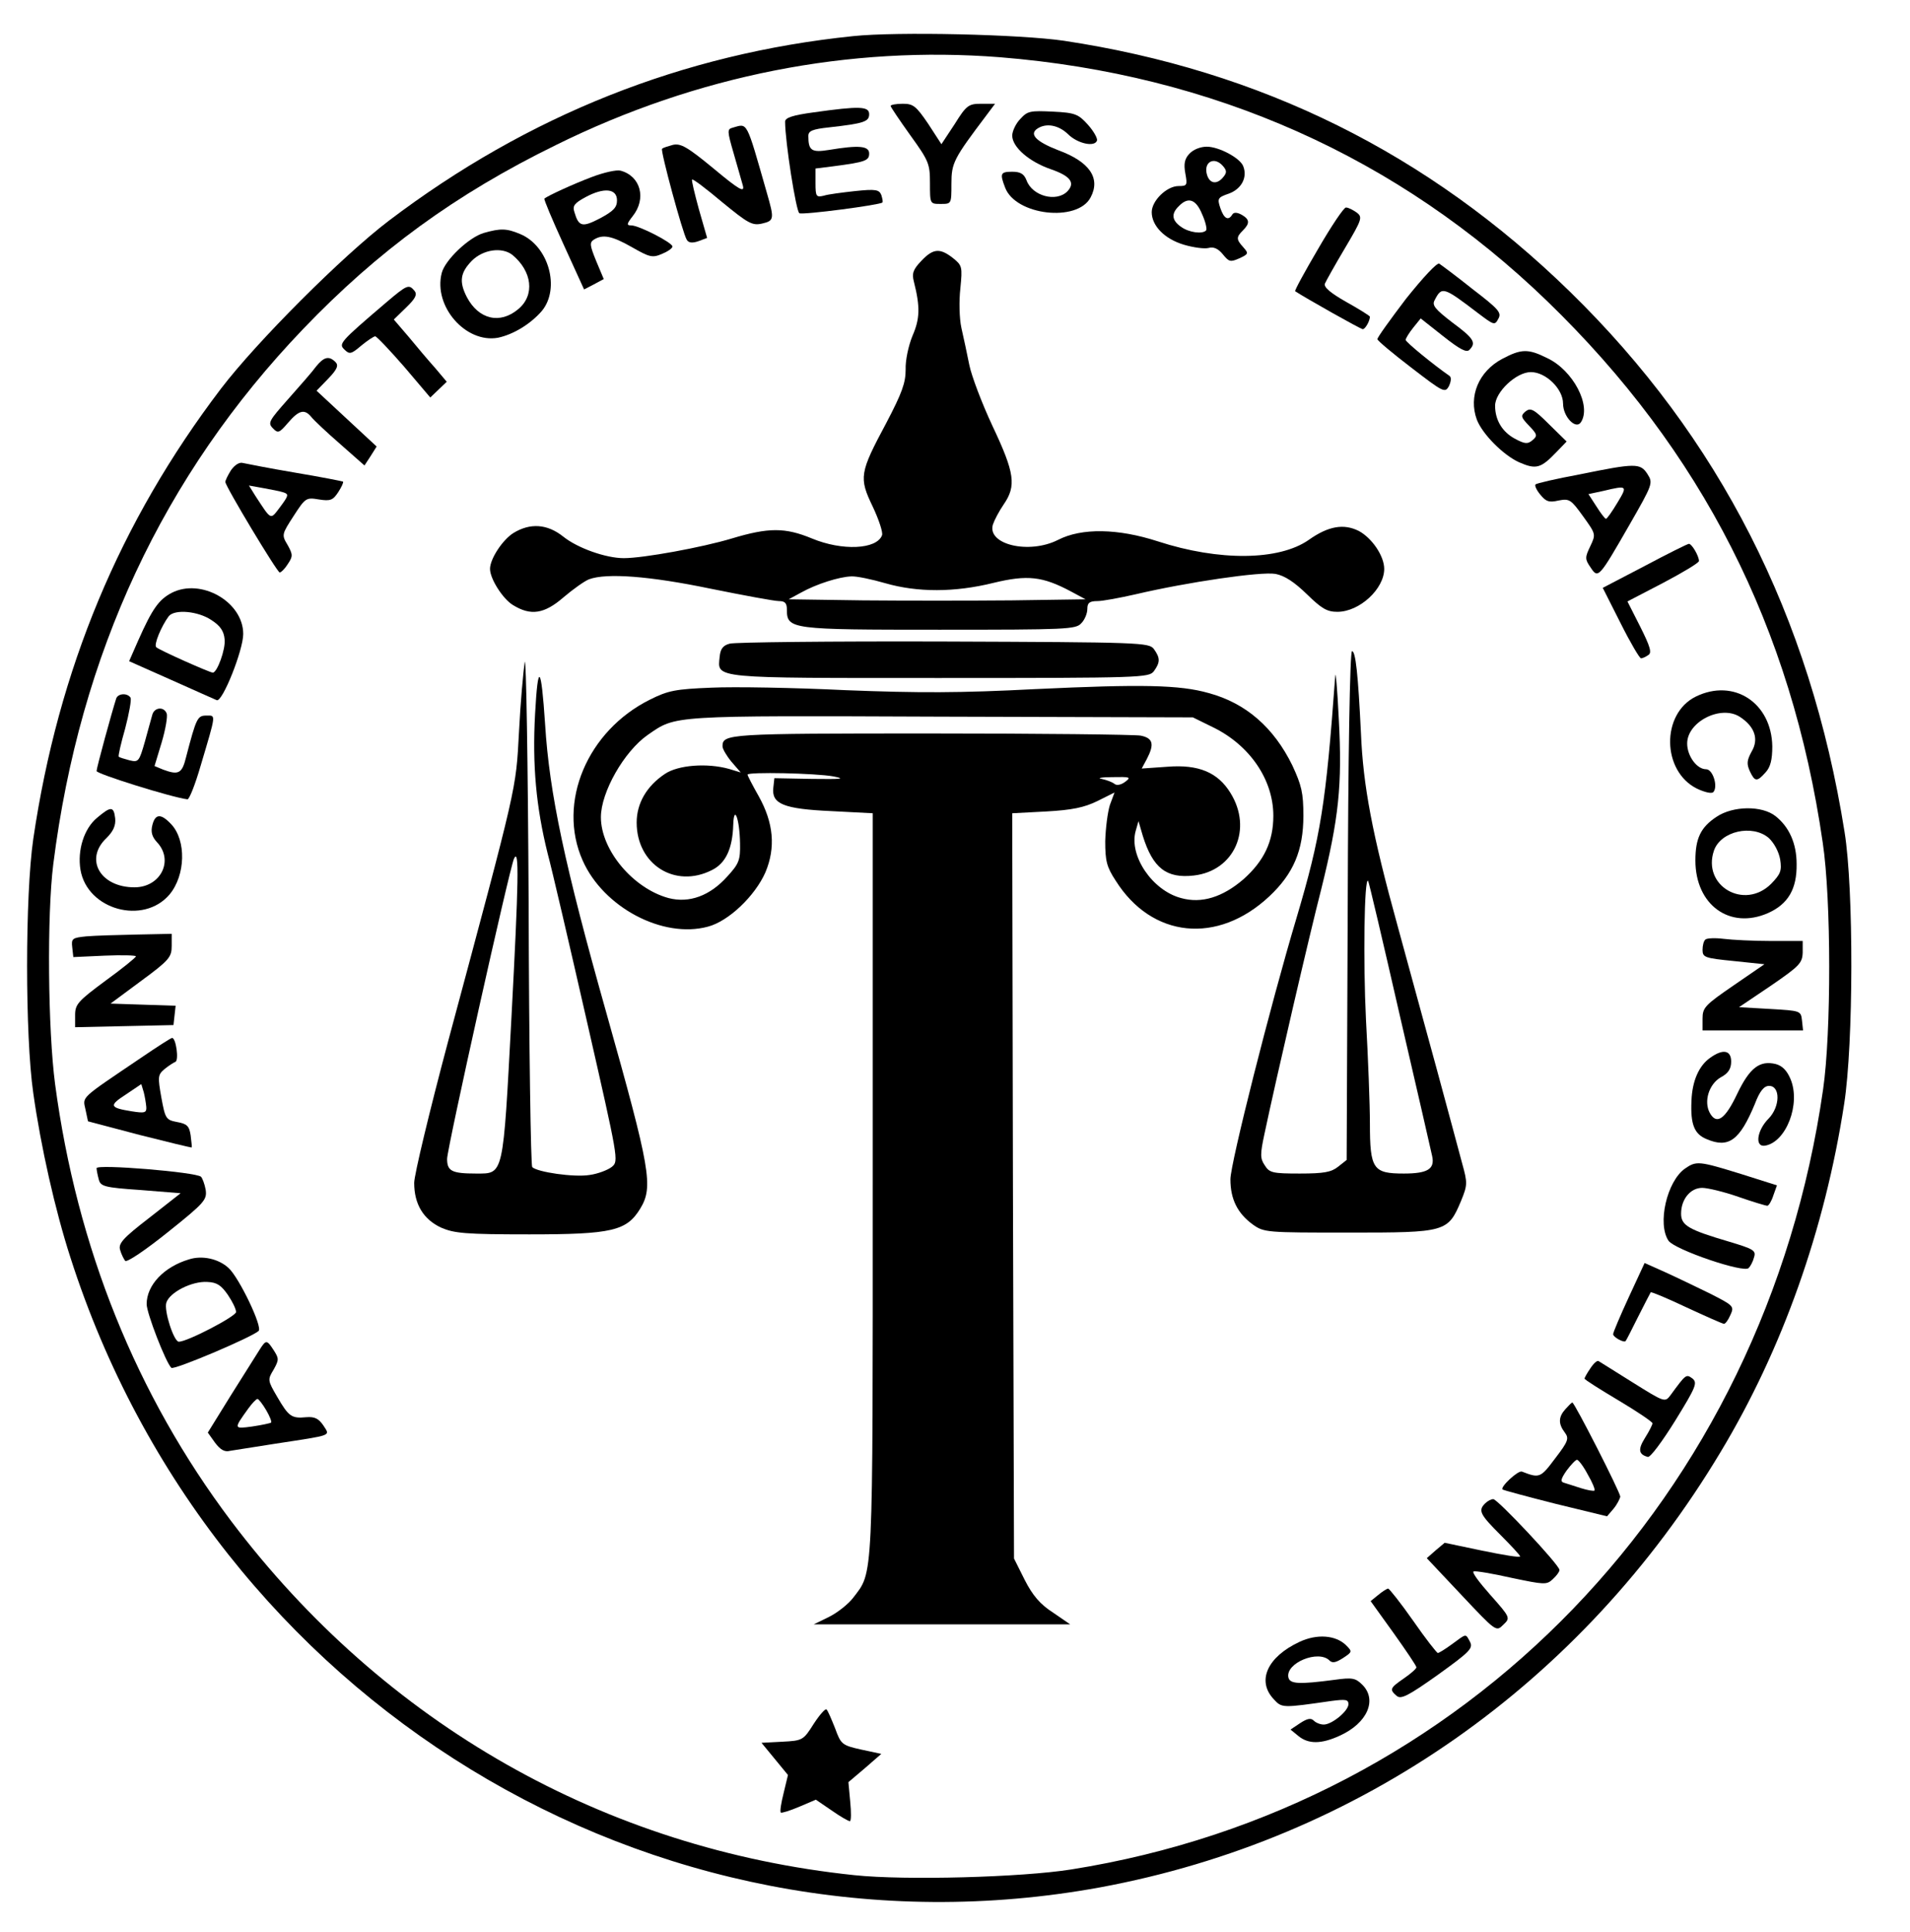 <?xml version="1.0" encoding="UTF-8" standalone="yes"?>
<svg version="1.0" xmlns="http://www.w3.org/2000/svg" width="534pt" height="540pt" viewBox="0 0 534 540" preserveAspectRatio="xMidYMid meet">
  <g transform="translate(0,540) scale(0.1,-0.1)" fill="#000000" stroke="none">
    <path d="M2385 5299 c-476 -49 -909 -221 -1298 -516 -129 -98 -369 -338 -469&#xA;-469 -283 -372 -455 -784 -525 -1259 -23 -159 -23 -550 0 -710 21 -149 61&#xA;-327 104 -460 397 -1238 1627 -1989 2879 -1760 724 134 1346 569 1734 1216&#xA;173 287 292 623 346 974 26 167 27 600 1 760 -96 604 -351 1103 -768 1510&#xA;-397 387 -864 618 -1414 701 -122 18 -467 26 -590 13z m411 -59 c595 -48 1113&#xA;-279 1530 -682 432 -418 683 -912 770 -1513 24 -159 24 -532 1 -690 -163&#xA;-1138 -999 -2005 -2102 -2180 -138 -22 -464 -31 -606 -16 -699 73 -1315 423&#xA;-1743 990 -265 352 -431 764 -492 1221 -20 152 -23 472 -5 615 74 587 307&#xA;1087 699 1496 209 218 425 376 707 514 395 195 820 278 1241 245z"/>
    <path d="M2490 5104 c0 -3 25 -40 55 -82 52 -72 55 -80 55 -134 0 -58 0 -58&#xA;30 -58 30 0 30 0 30 56 0 59 6 70 98 192 l24 32 -38 0 c-36 0 -42 -4 -75 -57&#xA;l-37 -56 -37 57 c-34 50 -42 56 -71 56 -19 0 -34 -3 -34 -6z"/>
    <path d="M2275 5086 c-59 -8 -80 -15 -80 -26 0 -56 31 -253 40 -256 11 -5 225&#xA;23 232 30 2 2 0 11 -3 21 -6 15 -16 17 -73 11 -36 -4 -76 -9 -88 -13 -21 -5&#xA;-23 -2 -23 35 l0 41 48 6 c92 12 102 16 102 36 0 21 -28 24 -112 10 -49 -8&#xA;-58 -2 -58 39 0 14 11 19 58 24 98 11 112 16 112 37 0 22 -27 23 -155 5z"/>
    <path d="M2853 5068 c-13 -13 -23 -35 -23 -47 0 -32 47 -73 108 -94 55 -19 69&#xA;-38 46 -62 -31 -31 -98 -13 -114 31 -7 18 -17 24 -40 24 -33 0 -35 -5 -20 -44&#xA;29 -78 202 -98 239 -28 29 54 -3 100 -90 132 -62 24 -83 45 -58 61 25 16 59 9&#xA;85 -16 26 -26 74 -37 81 -18 2 6 -9 26 -25 44 -27 30 -36 34 -98 37 -63 3 -71&#xA;2 -91 -20z"/>
    <path d="M2048 5043 c-15 -4 -15 -9 3 -71 11 -37 22 -78 26 -91 5 -20 -10 -12&#xA;-82 48 -74 61 -92 71 -114 66 -14 -4 -28 -8 -30 -11 -5 -5 58 -237 69 -254 5&#xA;-9 16 -10 33 -4 l24 9 -23 80 c-12 44 -21 81 -19 83 2 3 40 -26 84 -63 72 -59&#xA;84 -66 111 -60 35 8 35 13 14 86 -59 206 -53 194 -96 182z"/>
    <path d="M3325 4970 c-13 -14 -16 -28 -11 -55 6 -33 5 -35 -19 -35 -33 0 -75&#xA;-41 -75 -73 0 -38 36 -75 90 -91 27 -8 58 -12 69 -9 14 4 27 -2 40 -18 17 -21&#xA;21 -22 46 -11 26 12 26 14 11 31 -20 22 -20 28 -1 47 20 20 19 31 -4 44 -13 7&#xA;-22 7 -26 0 -11 -18 -23 -11 -33 18 -9 27 -8 30 24 41 35 13 52 45 40 76 -8&#xA;23 -68 55 -102 55 -18 0 -38 -8 -49 -20z m95 -35 c10 -12 10 -18 0 -30 -17&#xA;-21 -37 -19 -45 5 -12 37 20 55 45 25z m-59 -134 c10 -22 14 -42 11 -45 -10&#xA;-11 -48 -6 -70 10 -26 18 -28 37 -6 58 26 27 48 19 65 -23z"/>
    <path d="M1654 4905 c-53 -20 -122 -52 -132 -60 -2 -2 22 -59 54 -129 l57&#xA;-125 27 14 28 15 -21 50 c-18 44 -19 52 -7 60 25 16 51 11 107 -21 49 -28 57&#xA;-30 83 -19 17 7 30 16 30 21 0 11 -94 59 -115 59 -14 0 -13 4 4 26 39 49 22&#xA;112 -34 127 -11 3 -47 -5 -81 -18z m71 -65 c0 -20 -10 -30 -47 -50 -50 -26&#xA;-60 -24 -72 17 -6 18 0 25 31 42 52 28 88 24 88 -9z"/>
    <path d="M3685 4704 c-37 -63 -66 -116 -64 -118 29 -19 183 -106 189 -106 7 0&#xA;20 23 20 35 0 2 -30 21 -66 41 -44 25 -63 41 -60 51 3 7 28 52 56 99 48 81 50&#xA;87 33 100 -10 7 -23 14 -30 14 -6 0 -41 -52 -78 -116z"/>
    <path d="M1353 4749 c-42 -12 -109 -76 -118 -112 -24 -93 67 -197 157 -181 43&#xA;9 91 38 123 75 52 63 19 182 -61 215 -38 16 -55 16 -101 3z m79 -61 c56 -46&#xA;64 -113 17 -152 -51 -43 -111 -29 -144 34 -22 43 -18 68 14 101 32 32 84 39&#xA;113 17z"/>
    <path d="M2576 4671 c-23 -24 -27 -35 -21 -58 18 -71 17 -104 -4 -152 -11 -27&#xA;-20 -68 -19 -94 0 -37 -10 -65 -54 -149 -75 -140 -77 -153 -38 -234 17 -36 29&#xA;-72 26 -80 -15 -40 -112 -44 -196 -9 -75 31 -121 31 -224 0 -83 -25 -247 -55&#xA;-302 -55 -50 0 -129 28 -169 60 -45 36 -93 39 -140 10 -30 -19 -65 -72 -65&#xA;-100 0 -28 36 -84 64 -101 50 -31 88 -25 142 22 26 22 58 45 71 50 49 18 169&#xA;9 338 -26 94 -19 180 -35 193 -35 17 0 22 -6 22 -24 0 -55 11 -56 426 -56 356&#xA;0 382 1 397 18 10 10 17 28 17 40 0 17 6 22 28 22 15 0 63 9 107 19 145 34&#xA;350 64 391 57 26 -5 53 -23 88 -57 41 -40 56 -49 85 -49 62 0 131 64 131 120&#xA;0 36 -34 86 -71 106 -42 21 -85 14 -140 -25 -83 -58 -250 -60 -422 -4 -111 36&#xA;-213 38 -279 4 -81 -41 -199 -13 -182 43 4 12 17 37 30 56 36 52 31 88 -31&#xA;219 -30 64 -59 141 -65 171 -6 30 -16 77 -22 103 -6 27 -7 76 -3 111 6 61 5&#xA;64 -21 85 -36 28 -55 27 -88 -8z m-101 -901 c90 -26 194 -26 303 1 95 23 137&#xA;18 216 -24 l41 -22 -207 -3 c-115 -1 -301 -1 -415 0 l-208 3 35 19 c43 24 107&#xA;44 140 45 14 1 57 -8 95 -19z"/>
    <path d="M3931 4565 c-44 -58 -81 -109 -80 -113 0 -4 43 -40 94 -79 91 -70 95&#xA;-72 106 -52 6 13 7 24 2 28 -46 32 -123 95 -123 101 0 4 9 19 21 34 l21 26 62&#xA;-49 c48 -38 66 -47 74 -39 20 20 13 32 -48 77 -48 37 -57 48 -49 62 20 39 24&#xA;38 121 -36 45 -34 47 -35 57 -16 10 17 1 27 -72 83 -45 36 -87 67 -93 71 -6 4&#xA;-45 -38 -93 -98z"/>
    <path d="M1079 4554 c-129 -110 -133 -115 -116 -131 14 -14 19 -13 47 11 17&#xA;14 35 26 39 26 4 0 40 -38 81 -85 l73 -86 23 22 23 22 -32 38 c-18 20 -51 59&#xA;-74 87 l-42 49 34 33 c27 26 32 37 24 47 -16 19 -20 18 -80 -33z"/>
    <path d="M4200 4397 c-66 -35 -95 -105 -71 -170 16 -41 74 -99 118 -119 48&#xA;-21 61 -17 105 29 l28 29 -50 49 c-42 42 -51 46 -65 35 -14 -12 -13 -16 10&#xA;-40 23 -24 24 -28 10 -40 -14 -12 -22 -11 -50 4 -35 19 -55 52 -55 92 0 38 59&#xA;94 100 94 42 0 90 -47 90 -88 0 -37 36 -74 50 -52 30 46 -22 145 -94 179 -54&#xA;27 -73 26 -126 -2z"/>
    <path d="M884 4376 c-10 -14 -46 -55 -78 -91 -54 -61 -58 -67 -43 -82 14 -15&#xA;18 -13 42 15 30 35 46 40 65 17 7 -9 43 -43 81 -76 l68 -60 17 26 17 27 -84&#xA;78 -84 78 33 34 c25 26 29 37 20 46 -18 18 -32 15 -54 -12z"/>
    <path d="M646 4086 c-9 -14 -16 -29 -16 -33 0 -12 145 -253 152 -253 4 0 15&#xA;11 23 24 14 21 14 26 -1 53 -17 28 -16 30 17 81 33 51 35 52 71 46 32 -5 39&#xA;-2 54 21 9 14 15 27 13 29 -2 1 -62 13 -134 25 -71 12 -137 25 -146 27 -10 3&#xA;-23 -6 -33 -20z m146 -62 c16 -5 15 -9 -8 -40 -29 -38 -24 -40 -70 30 l-18 29&#xA;39 -7 c22 -4 48 -9 57 -12z"/>
    <path d="M4416 4074 c-65 -12 -121 -25 -123 -28 -3 -3 3 -16 13 -28 16 -20 25&#xA;-23 51 -17 31 6 35 3 69 -44 36 -50 36 -50 20 -84 -15 -31 -15 -36 1 -59 21&#xA;-32 23 -30 108 118 66 115 67 118 51 143 -20 31 -33 31 -190 -1z m106 -79&#xA;c-15 -25 -29 -45 -32 -45 -3 0 -15 16 -27 35 l-22 34 42 9 c67 16 68 15 39&#xA;-33z"/>
    <path d="M4598 3818 l-117 -61 50 -99 c27 -54 53 -98 57 -98 4 0 13 4 20 9 11&#xA;6 6 23 -22 79 l-36 71 100 52 c55 29 100 56 100 61 0 14 -20 48 -28 48 -4 0&#xA;-60 -28 -124 -62z"/>
    <path d="M480 3743 c-36 -19 -54 -44 -94 -134 l-25 -57 117 -52 c64 -29 122&#xA;-54 128 -57 16 -6 74 140 74 185 0 90 -118 157 -200 115z m111 -76 c25 -16 35&#xA;-31 37 -54 3 -28 -21 -93 -33 -93 -8 0 -150 63 -158 71 -8 6 14 59 35 87 17&#xA;20 82 14 119 -11z"/>
    <path d="M2040 3601 c-19 -5 -26 -15 -28 -37 -6 -61 -26 -59 615 -59 567 0&#xA;585 1 599 19 18 25 18 37 0 62 -14 18 -33 19 -588 21 -315 1 -584 -2 -598 -6z"/>
    <path d="M1467 3549 c-4 -26 -12 -114 -16 -195 -9 -164 -3 -138 -198 -864 -52&#xA;-195 -95 -374 -95 -396 0 -60 26 -102 75 -125 37 -16 67 -19 247 -19 232 0&#xA;272 10 310 72 37 61 29 108 -95 548 -116 411 -159 612 -171 806 -11 166 -20&#xA;175 -28 29 -8 -144 3 -261 35 -390 12 -44 61 -255 110 -470 88 -386 89 -390&#xA;70 -406 -11 -9 -40 -20 -63 -23 -43 -7 -146 8 -160 22 -4 4 -9 334 -10 732 -2&#xA;400 -7 704 -11 679z m-37 -991 c-24 -449 -21 -438 -99 -438 -68 0 -81 7 -81&#xA;41 0 29 174 810 187 839 15 33 13 -64 -7 -442z"/>
    <path d="M3768 2869 l-3 -711 -24 -19 c-19 -15 -39 -19 -107 -19 -76 0 -85 2&#xA;-98 23 -13 19 -13 31 -1 87 33 156 126 557 159 685 49 198 59 290 49 475 -4&#xA;85 -9 139 -10 120 -26 -356 -40 -446 -108 -675 -73 -244 -185 -687 -185 -731&#xA;0 -56 20 -95 62 -126 32 -23 38 -23 270 -23 271 0 276 1 313 89 18 44 18 50 3&#xA;104 -8 31 -41 152 -72 267 -32 116 -80 293 -108 395 -72 260 -97 395 -103 540&#xA;-8 166 -15 230 -25 230 -6 0 -11 -301 -12 -711z m146 -309 c48 -206 88 -382&#xA;90 -391 8 -36 -12 -49 -79 -49 -86 0 -95 12 -95 140 0 52 -5 183 -11 290 -8&#xA;161 -5 400 6 388 2 -2 42 -172 89 -378z"/>
    <path d="M2895 3474 c-211 -11 -327 -11 -531 -3 -143 7 -312 10 -375 7 -100&#xA;-4 -121 -8 -171 -33 -176 -87 -261 -288 -189 -450 58 -131 224 -219 350 -185&#xA;58 15 132 86 161 152 29 69 23 138 -19 213 -17 30 -31 57 -31 60 0 8 191 4&#xA;240 -5 36 -7 23 -8 -60 -7 l-105 2 -3 -27 c-5 -45 29 -59 162 -65 l116 -6 0&#xA;-1037 c0 -1127 2 -1081 -55 -1156 -13 -17 -43 -41 -67 -53 l-43 -21 359 0 358&#xA;0 -48 33 c-36 23 -57 48 -79 91 l-30 60 -3 1041 -2 1042 95 5 c72 4 106 11&#xA;143 29 l48 24 -13 -35 c-6 -19 -12 -64 -13 -101 0 -55 4 -72 29 -110 101 -161&#xA;285 -180 430 -44 67 63 95 128 95 225 0 64 -5 85 -31 141 -52 106 -130 174&#xA;-234 202 -81 23 -187 25 -484 11z m497 -107 c102 -50 168 -146 168 -247 0 -72&#xA;-26 -126 -83 -177 -59 -51 -118 -69 -175 -53 -80 21 -146 118 -127 187 l8 28&#xA;12 -41 c28 -90 66 -120 143 -111 113 13 165 130 102 231 -35 57 -89 80 -176&#xA;73 l-72 -5 14 26 c22 42 18 59 -17 66 -17 3 -282 6 -588 6 -567 0 -581 -1&#xA;-581 -36 0 -7 11 -26 25 -43 l26 -30 -33 10 c-61 17 -142 11 -179 -14 -51 -34&#xA;-79 -82 -79 -136 0 -117 107 -185 210 -133 39 19 58 60 60 127 2 59 18 15 19&#xA;-52 1 -47 -3 -57 -35 -92 -49 -55 -107 -76 -165 -61 -99 27 -189 134 -189 226&#xA;0 70 65 184 131 230 80 55 57 54 819 51 l705 -2 57 -28z m-246 -152 c-12 -9&#xA;-24 -11 -30 -6 -6 5 -22 11 -36 14 -14 2 0 5 30 5 50 1 53 0 36 -13z"/>
    <path d="M4741 3453 c-97 -48 -95 -208 3 -257 21 -10 41 -15 46 -10 14 15 -1&#xA;64 -20 64 -26 0 -53 37 -53 72 0 61 95 109 148 74 41 -27 53 -62 32 -97 -13&#xA;-24 -14 -34 -5 -54 14 -30 20 -31 44 -4 14 15 19 36 19 73 -2 122 -108 191&#xA;-214 139z"/>
    <path d="M325 3448 c-12 -37 -55 -194 -55 -203 0 -8 211 -74 254 -79 5 -1 22&#xA;42 37 94 44 148 43 140 16 140 -25 0 -28 -6 -57 -117 -11 -45 -21 -50 -64 -34&#xA;l-24 10 20 66 c11 37 17 73 14 81 -8 20 -34 17 -40 -3 -3 -10 -12 -44 -21 -76&#xA;-16 -56 -18 -58 -43 -52 -15 4 -28 8 -30 10 -2 2 6 37 18 79 11 42 18 81 15&#xA;86 -9 14 -35 12 -40 -2z"/>
    <path d="M271 3114 c-36 -30 -55 -90 -46 -145 19 -112 176 -155 249 -69 45 54&#xA;47 151 5 196 -29 31 -45 30 -53 -2 -5 -19 -1 -33 13 -48 48 -51 10 -126 -63&#xA;-126 -96 0 -141 79 -78 138 19 19 26 35 24 55 -4 34 -12 34 -51 1z"/>
    <path d="M4799 3117 c-44 -29 -59 -60 -59 -122 0 -124 96 -194 203 -147 56 25&#xA;81 67 80 137 0 58 -21 104 -59 134 -38 30 -119 29 -165 -2z m146 -59 c15 -14&#xA;28 -38 32 -60 5 -32 1 -41 -25 -68 -75 -75 -194 -6 -160 93 19 54 107 74 153&#xA;35z"/>
    <path d="M242 2783 c-40 -4 -43 -6 -40 -31 l3 -27 88 4 c48 2 87 1 87 -2 0 -3&#xA;-38 -34 -85 -68 -77 -57 -85 -66 -85 -96 l0 -34 138 3 137 3 3 27 3 27 -91 3&#xA;-91 3 85 63 c79 58 86 67 86 98 l0 34 -97 -2 c-54 -1 -117 -3 -141 -5z"/>
    <path d="M4768 2774 c-5 -4 -8 -17 -8 -29 0 -21 7 -23 87 -31 l86 -9 -86 -59&#xA;c-80 -55 -87 -62 -87 -93 l0 -33 141 0 140 0 -3 28 c-3 27 -4 27 -89 32 l-87&#xA;5 89 60 c80 55 88 63 89 93 l0 32 -89 0 c-48 0 -108 3 -132 6 -24 3 -47 2 -51&#xA;-2z"/>
    <path d="M395 2444 c-173 -117 -164 -108 -156 -145 l7 -33 144 -38 c79 -20&#xA;145 -36 146 -35 1 1 -1 16 -3 34 -4 26 -10 32 -38 37 -31 6 -33 9 -44 69 -10&#xA;57 -10 63 9 79 11 9 25 18 30 20 11 3 2 68 -9 67 -3 0 -42 -25 -86 -55z m14&#xA;-138 c1 -16 -4 -18 -41 -12 -62 10 -64 16 -16 47 l43 29 7 -23 c3 -12 6 -30 7&#xA;-41z"/>
    <path d="M4782 2444 c-32 -22 -51 -65 -53 -121 -3 -66 8 -93 43 -107 61 -26&#xA;92 -3 134 98 14 37 26 51 40 51 32 0 31 -58 -1 -91 -33 -33 -40 -81 -10 -76&#xA;59 10 100 117 71 186 -10 24 -23 37 -41 42 -45 11 -73 -10 -108 -83 -34 -72&#xA;-58 -88 -77 -53 -17 32 -2 80 31 99 21 11 29 24 29 44 0 32 -23 36 -58 11z"/>
    <path d="M270 2135 c0 -5 3 -20 6 -31 5 -20 15 -23 117 -30 l112 -9 -88 -69&#xA;c-74 -57 -87 -72 -81 -90 3 -11 10 -25 14 -30 5 -5 58 31 119 80 104 83 110&#xA;91 106 119 -3 16 -9 32 -13 36 -13 13 -292 36 -292 24z"/>
    <path d="M4711 2134 c-51 -36 -78 -155 -46 -202 18 -25 211 -91 224 -76 5 5&#xA;12 18 15 30 6 19 -1 23 -71 44 -112 33 -133 45 -133 78 0 40 26 72 59 72 15 0&#xA;61 -11 101 -25 40 -14 77 -25 81 -25 4 0 12 13 17 29 l10 28 -101 32 c-117 36&#xA;-124 37 -156 15z"/>
    <path d="M528 1880 c-70 -21 -118 -72 -118 -125 0 -25 53 -162 69 -178 7 -7&#xA;224 85 244 103 12 11 -55 150 -84 176 -28 26 -74 36 -111 24z m109 -99 c13&#xA;-19 23 -40 23 -48 0 -12 -136 -83 -160 -83 -14 0 -42 87 -35 109 9 29 72 61&#xA;115 58 27 -1 39 -10 57 -36z"/>
    <path d="M4554 1775 c-24 -52 -44 -99 -44 -104 0 -8 30 -25 35 -19 2 2 17 32&#xA;35 68 18 36 34 66 35 68 2 2 47 -17 100 -42 54 -25 101 -46 105 -46 4 0 12 11&#xA;18 25 11 24 9 26 -58 60 -39 19 -95 46 -126 60 l-56 25 -44 -95z"/>
    <path d="M726 1628 c-8 -13 -44 -70 -80 -127 l-65 -105 20 -28 c15 -20 27 -27&#xA;42 -23 12 2 69 11 127 20 163 25 153 21 134 51 -13 19 -24 25 -48 23 -41 -4&#xA;-49 2 -81 57 -27 46 -27 48 -10 76 15 27 15 31 1 53 -20 31 -22 31 -40 3z m18&#xA;-169 c10 -17 16 -32 14 -35 -3 -2 -26 -7 -53 -11 -52 -7 -52 -7 -11 50 11 15&#xA;22 27 26 27 3 0 14 -14 24 -31z"/>
    <path d="M4446 1575 c-9 -13 -16 -26 -16 -28 0 -3 43 -30 95 -61 52 -31 95&#xA;-60 95 -64 0 -4 -9 -22 -21 -41 -20 -32 -18 -46 8 -53 7 -2 41 44 77 102 58&#xA;94 62 105 48 117 -18 13 -18 13 -62 -47 -15 -20 -17 -19 -105 36 -49 31 -93&#xA;58 -96 60 -4 2 -14 -7 -23 -21z"/>
    <path d="M4377 1462 c-20 -22 -21 -41 -2 -66 12 -16 10 -24 -27 -72 -41 -55&#xA;-44 -56 -93 -37 -11 4 -62 -44 -54 -50 2 -2 69 -20 148 -40 l144 -35 18 21&#xA;c10 12 18 28 19 34 0 12 -128 263 -134 263 -2 0 -10 -8 -19 -18z m62 -183 c13&#xA;-22 21 -42 19 -45 -3 -2 -20 1 -39 7 -19 6 -40 13 -47 15 -10 3 -8 11 8 34 12&#xA;16 25 30 29 30 4 0 18 -18 30 -41z"/>
    <path d="M4152 1198 c-20 -20 -14 -31 43 -88 30 -30 55 -57 55 -60 0 -4 -48 4&#xA;-106 16 l-105 22 -25 -21 -25 -22 97 -103 c97 -103 97 -103 117 -83 20 19 20&#xA;20 -36 83 -31 35 -53 64 -47 66 5 2 53 -6 106 -18 91 -19 98 -20 115 -4 11 10&#xA;19 21 19 26 0 14 -173 198 -185 198 -6 0 -16 -5 -23 -12z"/>
    <path d="M3853 942 l-21 -17 64 -89 c35 -49 64 -92 64 -96 0 -4 -16 -18 -35&#xA;-31 -39 -27 -41 -31 -20 -49 12 -10 32 0 115 59 89 64 99 74 90 92 -13 24 -9&#xA;24 -50 -6 -19 -14 -37 -25 -40 -25 -3 0 -35 41 -69 90 -35 50 -67 90 -70 90&#xA;-3 0 -16 -8 -28 -18z"/>
    <path d="M3633 811 c-90 -42 -120 -109 -72 -160 23 -25 23 -25 162 -5 39 5 47&#xA;4 47 -9 0 -19 -46 -57 -69 -57 -10 0 -22 5 -28 11 -8 8 -18 6 -38 -7 l-27 -18&#xA;22 -18 c28 -23 64 -23 116 1 77 35 105 100 63 142 -19 19 -28 21 -78 14 -99&#xA;-13 -125 -12 -129 7 -8 40 84 78 115 47 8 -8 18 -6 38 7 26 17 26 18 8 36 -29&#xA;28 -81 32 -130 9z"/>
    <path d="M2275 582 c-29 -46 -31 -47 -88 -50 l-58 -3 37 -45 37 -45 -12 -50&#xA;c-7 -28 -11 -52 -8 -55 2 -2 25 5 51 16 l47 20 44 -30 c24 -17 47 -30 51 -30&#xA;4 0 4 25 1 55 l-5 54 46 39 46 40 -56 12 c-54 12 -57 15 -73 59 -10 25 -20 49&#xA;-24 53 -3 4 -19 -14 -36 -40z"/>
  </g>
</svg>